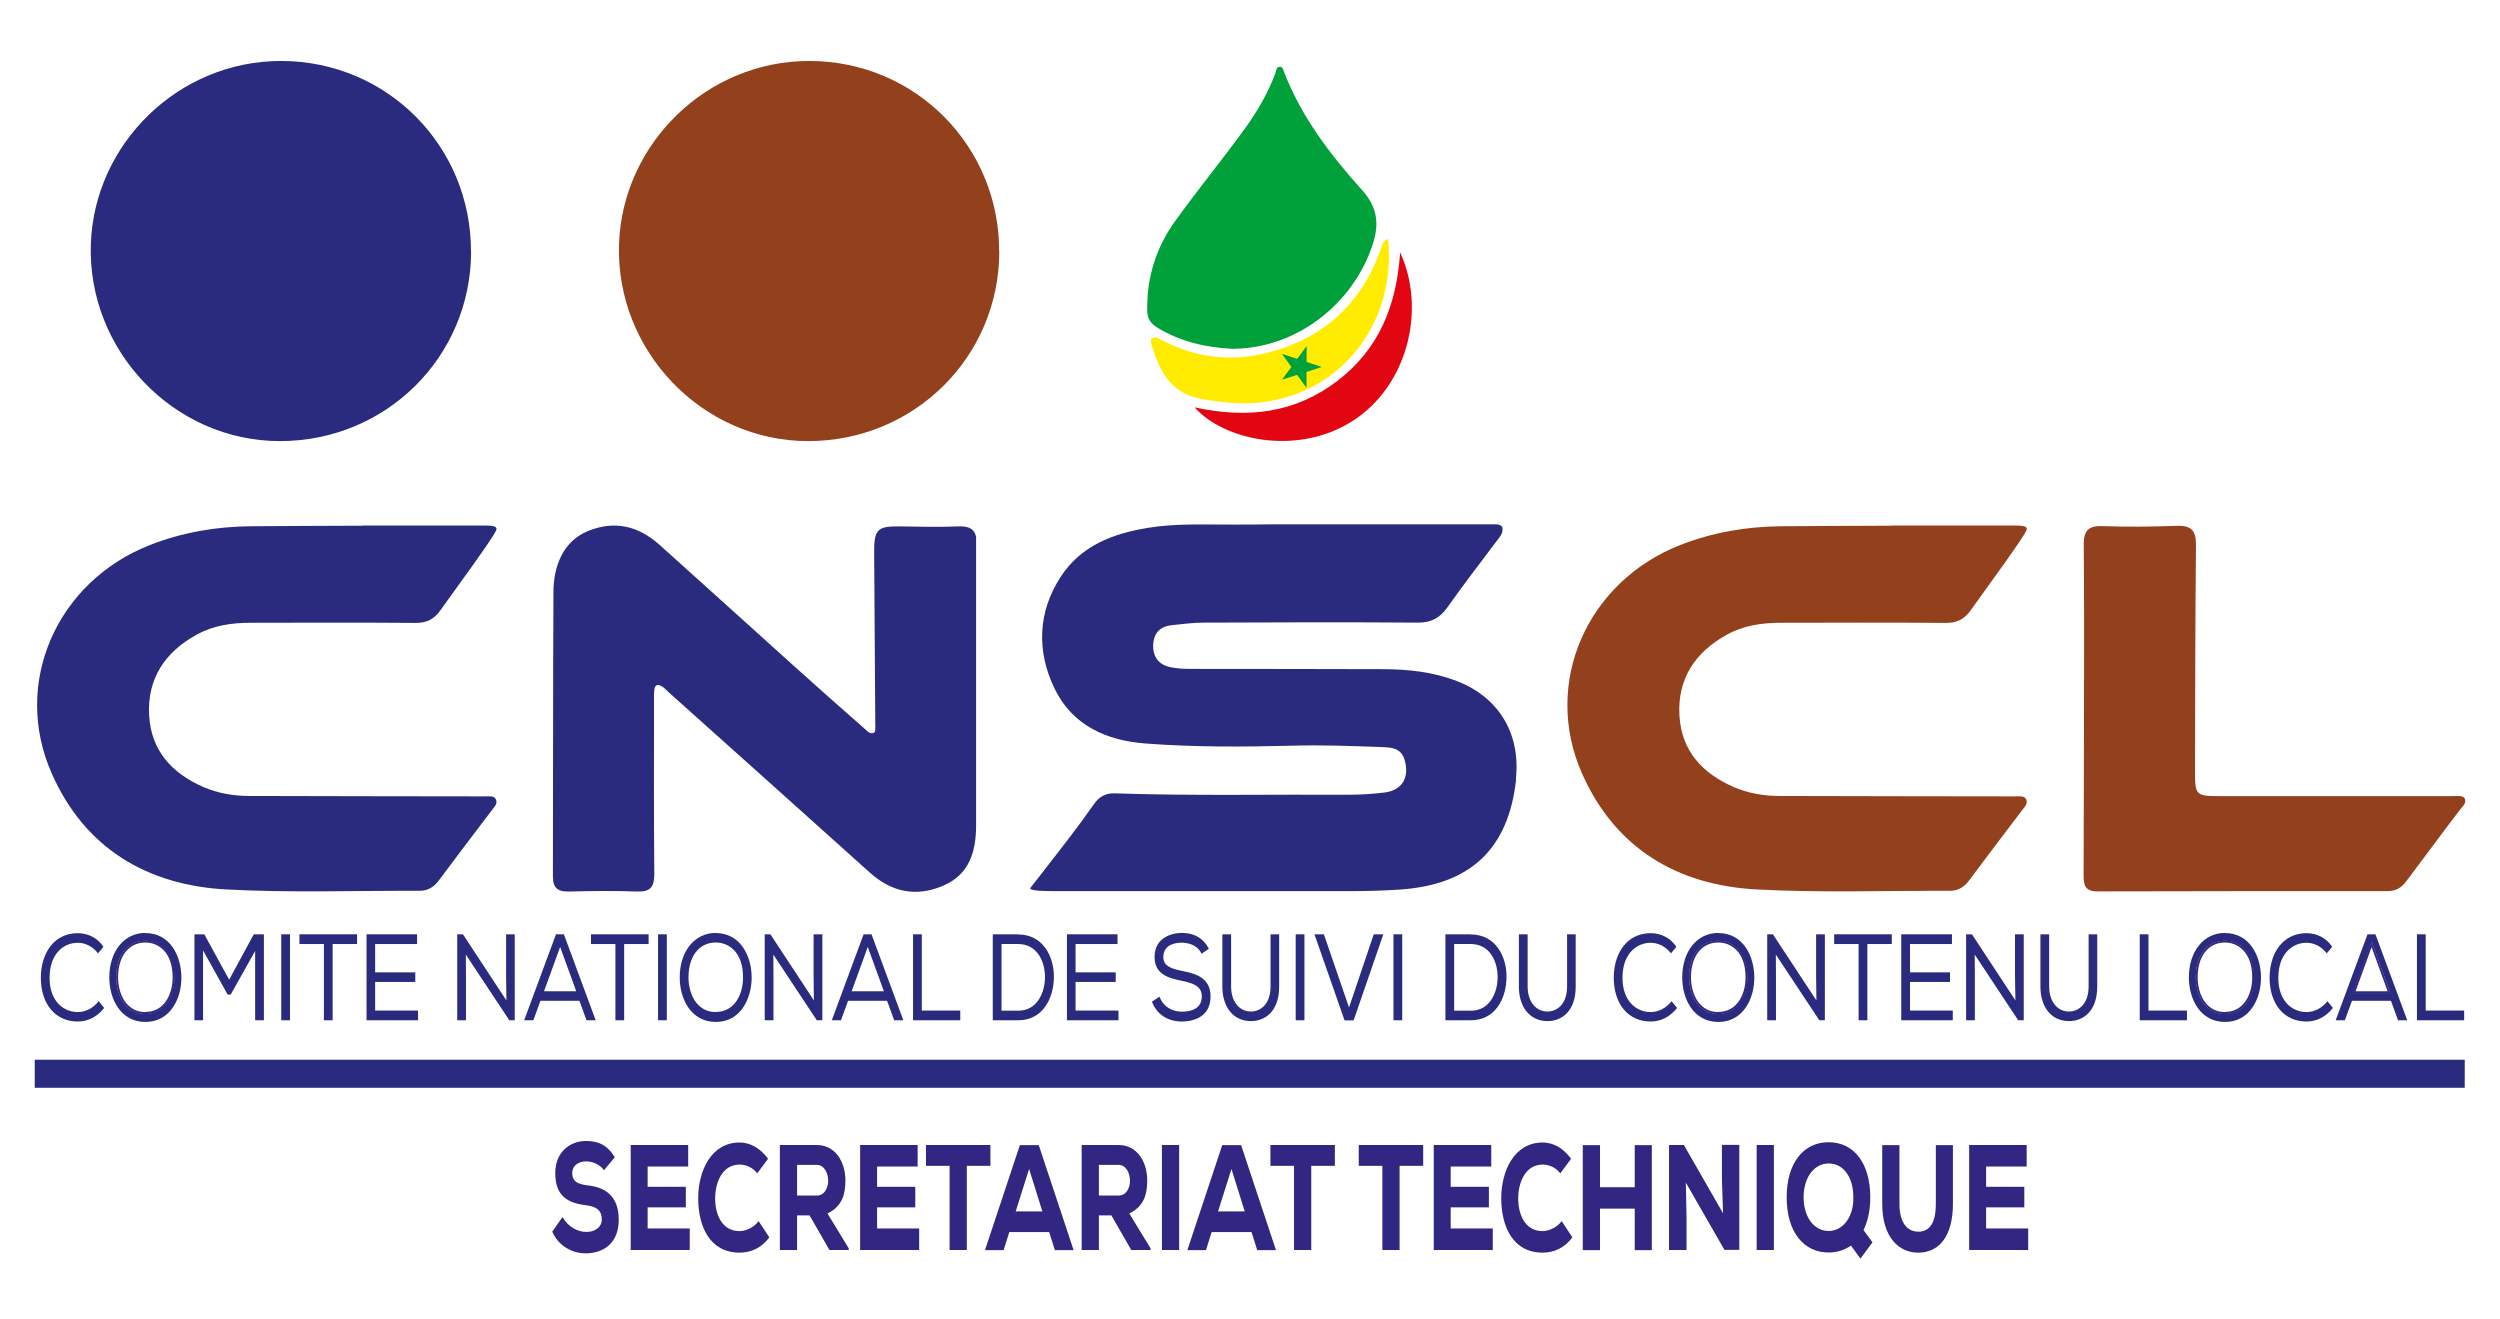 <svg xmlns="http://www.w3.org/2000/svg" id="Calque_1" data-name="Calque 1" viewBox="0 0 180 95"><defs><style>      .cls-1 {        fill: #2a2a7e;      }      .cls-1, .cls-2, .cls-3, .cls-4, .cls-5, .cls-6 {        stroke-width: 0px;      }      .cls-2 {        fill: #e20613;      }      .cls-3 {        fill: #312782;      }      .cls-4 {        fill: #00a03a;      }      .cls-5 {        fill: #93401c;      }      .cls-6 {        fill: #ffec00;      }    </style></defs><rect class="cls-1" x="2.5" y="76.3" width="174.96" height="2.02"></rect><g><path class="cls-4" d="m88.82,25.12c-1.89-.09-3.79-.48-5.52-1.55-.48-.29-.69-.65-.7-1.22-.04-2.39.65-4.56,2.04-6.47,1.6-2.22,3.33-4.34,4.94-6.55.92-1.26,1.72-2.62,2.26-4.1.06-.18.05-.43.32-.42.2,0,.23.22.29.37,1.25,3.23,3.31,5.94,5.59,8.47,1.07,1.19,1.31,2.34.81,3.9-1.39,4.32-5.48,7.52-10.03,7.56Z"></path><path class="cls-6" d="m99.94,17.2c.62,5.97-3.29,11.11-9.19,11.78-1.41.16-2.78-.01-4.17-.24-2.28-.38-3.13-2.02-3.67-3.97-.04-.16-.13-.33.07-.43.24-.13.44.04.65.14,2.44,1.27,5,1.6,7.66.91,4.05-1.05,6.77-3.56,8.15-7.52.08-.24.11-.52.5-.67Z"></path><path class="cls-2" d="m86.01,29.33c3.88.84,7.27.4,10.3-1.92,3-2.3,4.25-5.45,4.5-9.24,1.9,4.12.54,9.66-3.5,12.19-3.99,2.49-9.22,1.32-11.3-1.03Z"></path><polygon class="cls-4" points="94.07 27.93 93.39 26.99 92.3 27.34 92.98 26.42 92.3 25.48 93.4 25.84 94.08 24.91 94.07 26.06 95.17 26.42 94.07 26.78 94.07 27.93"></polygon></g><path class="cls-1" d="m33.92,18.13c-.03,7.6-6.14,13.62-13.75,13.63-7.68,0-13.88-6.54-13.63-14.18.24-7.22,6.31-13.22,13.75-13.19,7.6.03,13.65,6.14,13.62,13.75Z"></path><g><g><path class="cls-1" d="m10.47,67.74c-.55,0-1.02.19-1.38.55-.47.47-.72,1.22-.71,2.09.01,1.3.67,2.62,2.1,2.62,1.03,0,2.08-.81,2.09-2.62,0-1.31-.65-2.63-2.09-2.64Zm0,5.2c-1.36,0-2.02-1.23-2.03-2.55-.01-1.43.69-2.58,2.03-2.58,1.36,0,2.03,1.22,2.03,2.58,0,1.3-.66,2.55-2.03,2.55Z"></path><path class="cls-3" d="m10.47,67.74c-.55,0-1.02.19-1.38.55-.47.47-.72,1.22-.71,2.09.01,1.3.67,2.62,2.1,2.62,1.03,0,2.08-.81,2.09-2.62,0-1.31-.65-2.63-2.09-2.64Zm0,5.13c-1.34,0-1.96-1.25-1.97-2.49,0-.84.23-1.55.68-2,.34-.34.77-.52,1.29-.52.91,0,1.96.67,1.96,2.51,0,1.24-.62,2.49-1.96,2.49Zm0-5.13c-.55,0-1.02.19-1.38.55-.47.47-.72,1.22-.71,2.09.01,1.3.67,2.62,2.1,2.62,1.03,0,2.08-.81,2.09-2.62,0-1.31-.65-2.63-2.09-2.64Zm0,5.13c-1.34,0-1.96-1.25-1.97-2.49,0-.84.23-1.55.68-2,.34-.34.77-.52,1.29-.52.91,0,1.96.67,1.96,2.51,0,1.24-.62,2.49-1.96,2.49Zm0-5.13c-.55,0-1.02.19-1.38.55-.47.47-.72,1.22-.71,2.09.01,1.3.67,2.62,2.1,2.62,1.03,0,2.08-.81,2.09-2.62,0-1.31-.65-2.63-2.09-2.64Zm0,5.13c-1.34,0-1.96-1.25-1.97-2.49,0-.84.23-1.55.68-2,.34-.34.77-.52,1.29-.52.91,0,1.96.67,1.96,2.51,0,1.24-.62,2.49-1.96,2.49Z"></path></g><g><path class="cls-1" d="m123.72,67.74c-.55,0-1.02.19-1.38.55-.47.47-.72,1.22-.71,2.09.01,1.3.67,2.62,2.1,2.62,1.03,0,2.08-.81,2.09-2.62,0-1.31-.65-2.63-2.09-2.64Zm0,5.2c-1.36,0-2.02-1.23-2.03-2.55-.01-1.43.69-2.58,2.03-2.58,1.36,0,2.03,1.22,2.03,2.58,0,1.3-.66,2.55-2.03,2.55Z"></path><path class="cls-3" d="m123.72,67.74c-.55,0-1.02.19-1.38.55-.47.47-.72,1.22-.71,2.09.01,1.3.67,2.62,2.1,2.62,1.03,0,2.08-.81,2.09-2.62,0-1.31-.65-2.63-2.09-2.64Zm0,5.13c-1.34,0-1.96-1.25-1.97-2.49,0-.84.23-1.55.68-2,.34-.34.77-.52,1.29-.52.91,0,1.96.67,1.96,2.51,0,1.24-.62,2.49-1.96,2.49Zm0-5.13c-.55,0-1.02.19-1.38.55-.47.47-.72,1.22-.71,2.09.01,1.3.67,2.62,2.1,2.62,1.03,0,2.08-.81,2.09-2.62,0-1.31-.65-2.63-2.09-2.64Zm0,5.13c-1.34,0-1.96-1.25-1.97-2.49,0-.84.23-1.55.68-2,.34-.34.77-.52,1.29-.52.91,0,1.96.67,1.96,2.51,0,1.24-.62,2.49-1.96,2.49Zm0-5.13c-.55,0-1.02.19-1.38.55-.47.47-.72,1.22-.71,2.09.01,1.3.67,2.62,2.1,2.62,1.03,0,2.08-.81,2.09-2.62,0-1.31-.65-2.63-2.09-2.64Zm0,5.13c-1.34,0-1.96-1.25-1.97-2.49,0-.84.23-1.55.68-2,.34-.34.77-.52,1.29-.52.91,0,1.96.67,1.96,2.51,0,1.24-.62,2.49-1.96,2.49Z"></path></g><g><path class="cls-1" d="m160.2,67.74c-.55,0-1.02.19-1.38.55-.47.47-.72,1.22-.71,2.09.01,1.3.67,2.62,2.1,2.62,1.03,0,2.08-.81,2.09-2.62,0-1.31-.65-2.63-2.09-2.64Zm0,5.2c-1.36,0-2.02-1.23-2.03-2.55-.01-1.43.69-2.58,2.03-2.58,1.36,0,2.03,1.22,2.03,2.58,0,1.3-.66,2.55-2.03,2.55Z"></path><path class="cls-3" d="m160.2,67.74c-.55,0-1.02.19-1.38.55-.47.47-.72,1.22-.71,2.09.01,1.3.67,2.62,2.1,2.62,1.03,0,2.08-.81,2.09-2.62,0-1.31-.65-2.63-2.09-2.64Zm0,5.13c-1.34,0-1.96-1.25-1.97-2.49,0-.84.23-1.55.68-2,.34-.34.77-.52,1.29-.52.9,0,1.96.67,1.96,2.51,0,1.24-.62,2.49-1.96,2.49Zm0-5.13c-.55,0-1.02.19-1.38.55-.47.47-.72,1.22-.71,2.09.01,1.3.67,2.62,2.1,2.62,1.03,0,2.08-.81,2.09-2.62,0-1.31-.65-2.63-2.09-2.64Zm0,5.13c-1.34,0-1.96-1.25-1.97-2.49,0-.84.23-1.55.68-2,.34-.34.77-.52,1.29-.52.9,0,1.96.67,1.96,2.51,0,1.24-.62,2.49-1.96,2.49Zm0-5.13c-.55,0-1.02.19-1.38.55-.47.47-.72,1.22-.71,2.09.01,1.3.67,2.62,2.1,2.62,1.03,0,2.08-.81,2.09-2.62,0-1.31-.65-2.63-2.09-2.64Zm0,5.13c-1.34,0-1.96-1.25-1.97-2.49,0-.84.23-1.55.68-2,.34-.34.77-.52,1.29-.52.9,0,1.96.67,1.96,2.51,0,1.24-.62,2.49-1.96,2.49Z"></path></g><g><path class="cls-1" d="m170.75,67.8l-1.34,3.7h2.68l-1.34-3.7Zm0,.19l1.25,3.44h-2.5l1.25-3.44Z"></path><path class="cls-3" d="m170.75,67.8l-1.34,3.7h2.68l-1.34-3.7Zm0,.38l1.16,3.19h-2.31l1.16-3.19Zm0-.38l-1.34,3.7h2.68l-1.34-3.7Zm0,.38l1.16,3.19h-2.31l1.16-3.19Zm0-.38l-1.34,3.7h2.68l-1.34-3.7Zm0,.38l1.16,3.19h-2.31l1.16-3.19Z"></path></g><g><path class="cls-1" d="m7.1,72.08l.4.49-.03.04c-.51.62-1.15.94-1.87.94-1.61,0-2.65-1.24-2.66-3.15,0-1.02.32-1.93.9-2.51.46-.46,1.07-.7,1.76-.7.74,0,1.41.34,1.82.94l.03.04-.39.47-.05-.06c-.38-.45-.88-.7-1.41-.7-1.01,0-2.03.78-2.03,2.52s1.05,2.47,2.03,2.47c.54,0,1.08-.27,1.45-.72l.05-.06Z"></path><path class="cls-1" d="m10.47,67.17c-1.53,0-2.6,1.32-2.6,3.21,0,1.54.81,3.2,2.6,3.2.88,0,1.53-.41,1.96-1.02s.63-1.4.63-2.17c0-1.54-.8-3.21-2.59-3.21Zm2.09,3.21c-.01,1.81-1.06,2.62-2.09,2.62-1.43,0-2.08-1.31-2.1-2.62,0-.88.24-1.62.71-2.09.36-.36.84-.55,1.38-.55,1.44,0,2.09,1.33,2.09,2.64Z"></path><polygon class="cls-1" points="18.27 67.27 19 67.27 19 73.46 18.37 73.46 18.37 68.47 16.61 71.61 16.39 71.61 14.62 68.43 14.62 73.46 14 73.46 14 67.27 14.71 67.27 16.5 70.54 18.27 67.27"></polygon><path class="cls-1" d="m160.2,67.17c-1.53,0-2.6,1.32-2.6,3.21,0,1.54.81,3.2,2.6,3.2.89,0,1.53-.41,1.96-1.02s.63-1.4.63-2.17c0-1.54-.8-3.21-2.59-3.21Zm0,.57c1.44,0,2.09,1.33,2.09,2.64,0,1.81-1.06,2.62-2.09,2.62-1.43,0-2.08-1.31-2.1-2.62,0-.88.24-1.62.71-2.09.36-.36.84-.55,1.38-.55Z"></path><path class="cls-1" d="m167.57,72.08l.4.49-.03.04c-.51.62-1.15.94-1.87.94-1.61,0-2.65-1.24-2.66-3.15,0-1.02.32-1.93.9-2.51.46-.46,1.07-.7,1.76-.7.74,0,1.41.34,1.82.94l.03.04-.39.47-.05-.06c-.38-.45-.88-.7-1.41-.7-1.01,0-2.03.78-2.03,2.52s1.05,2.47,2.03,2.47c.54,0,1.08-.27,1.45-.72l.05-.06Z"></path><polygon class="cls-1" points="177.42 72.76 177.42 73.46 174.02 73.46 174.02 67.27 174.65 67.27 174.65 72.76 177.42 72.76"></polygon><path class="cls-1" d="m171.05,67.27h-.59l-2.29,6.19h.66l.51-1.4h2.81l.51,1.4h.66l-2.27-6.14-.02-.04Zm1.05,4.23h-2.68l1.34-3.7,1.34,3.7Z"></path><polygon class="cls-1" points="130.76 67.27 131.39 67.27 131.39 73.46 130.99 73.46 127.86 68.73 127.87 70.31 127.87 73.46 127.24 73.46 127.24 67.27 127.65 67.27 130.78 72.03 130.76 70.24 130.76 67.27"></polygon><path class="cls-1" d="m123.72,67.17c-1.53,0-2.6,1.32-2.6,3.21,0,1.54.81,3.2,2.6,3.2.89,0,1.53-.41,1.96-1.02s.63-1.4.63-2.17c0-1.54-.8-3.21-2.59-3.21Zm0,.57c1.44,0,2.09,1.33,2.09,2.64-.01,1.81-1.06,2.62-2.09,2.62-1.43,0-2.08-1.31-2.1-2.62,0-.88.25-1.62.71-2.09.36-.36.84-.55,1.38-.55Z"></path><polygon class="cls-1" points="137.52 72.76 140.6 72.76 140.6 73.46 136.89 73.46 136.89 67.27 140.54 67.27 140.54 67.97 137.52 67.97 137.52 70.01 140.4 70.01 140.4 70.7 137.52 70.7 137.52 72.76"></polygon><polygon class="cls-1" points="145.08 67.27 145.71 67.27 145.71 73.46 145.31 73.46 142.18 68.73 142.19 70.31 142.19 73.46 141.56 73.46 141.56 67.27 141.98 67.27 145.11 72.03 145.08 70.24 145.08 67.27"></polygon><polygon class="cls-1" points="154.69 72.76 157.46 72.76 157.46 73.46 154.06 73.46 154.06 67.27 154.69 67.27 154.69 72.76"></polygon><polygon class="cls-1" points="132.06 67.27 136.21 67.27 136.21 67.97 134.45 67.97 134.45 73.46 133.82 73.46 133.82 67.97 132.06 67.97 132.06 67.27"></polygon><path class="cls-1" d="m150.37,67.27h.63v3.76c0,1.83-1.05,2.49-2.03,2.49-1.25,0-2.06-.98-2.06-2.49v-3.76h.63v3.76c0,1.07.58,1.8,1.43,1.8.7,0,1.41-.55,1.41-1.8v-3.76Z"></path><path class="cls-1" d="m105.9,67.27h-1.83v6.19h1.83c1.77,0,2.57-1.58,2.57-3.15,0-1.46-.8-3.03-2.57-3.03Zm-1.2.7h1.2c1.31,0,1.91,1.17,1.93,2.33.01.78-.24,1.51-.68,1.96-.33.34-.75.51-1.25.51h-1.2v-4.8Z"></path><polygon class="cls-1" points="98.91 67.27 99.6 67.27 97.46 73.47 96.81 73.47 94.64 67.27 95.32 67.27 97.13 72.54 98.91 67.27"></polygon><rect class="cls-1" x="100.33" y="67.27" width=".63" height="6.19"></rect><path class="cls-1" d="m120.35,72.08l.4.49-.03.04c-.51.62-1.15.94-1.87.94-1.61,0-2.65-1.24-2.66-3.15,0-1.02.32-1.93.9-2.51.46-.46,1.07-.7,1.76-.7.74,0,1.41.34,1.82.94l.03.04-.39.47-.05-.06c-.38-.45-.88-.7-1.41-.7-1.01,0-2.03.78-2.03,2.52s1.05,2.47,2.03,2.47c.54,0,1.08-.27,1.45-.72l.05-.06Z"></path><path class="cls-1" d="m112.82,67.27h.63v3.76c0,1.83-1.05,2.49-2.03,2.49-1.25,0-2.06-.98-2.06-2.49v-3.76h.63v3.76c0,1.07.58,1.8,1.43,1.8.7,0,1.41-.55,1.41-1.8v-3.76Z"></path><rect class="cls-1" x="93.29" y="67.27" width=".63" height="6.19"></rect><path class="cls-1" d="m91.47,67.27h.63v3.76c0,1.83-1.05,2.49-2.03,2.49-1.25,0-2.06-.98-2.06-2.49v-3.76h.63v3.76c0,1.07.58,1.8,1.43,1.8.7,0,1.41-.55,1.41-1.8v-3.76Z"></path><polygon class="cls-1" points="58.58 67.27 59.21 67.27 59.21 73.46 58.81 73.46 58.79 73.43 55.68 68.73 55.69 70.31 55.69 73.46 55.06 73.46 55.06 67.27 55.47 67.27 58.6 72.03 58.58 70.24 58.58 67.27"></polygon><path class="cls-1" d="m51.54,67.17c-1.53,0-2.6,1.32-2.6,3.21,0,1.54.81,3.2,2.6,3.2.88,0,1.53-.41,1.95-1.02s.63-1.4.63-2.17c0-1.54-.8-3.21-2.59-3.21Zm0,5.7c-1.34,0-1.96-1.25-1.97-2.49,0-.84.23-1.55.68-2,.34-.34.77-.52,1.29-.52.91,0,1.96.67,1.96,2.51,0,1.24-.62,2.49-1.96,2.49Z"></path><polygon class="cls-1" points="42.55 67.27 46.7 67.27 46.7 67.97 44.94 67.97 44.94 73.46 44.31 73.46 44.31 67.97 42.55 67.97 42.55 67.27"></polygon><polygon class="cls-1" points="27.01 72.76 30.1 72.76 30.1 73.46 26.39 73.46 26.39 67.27 30.03 67.27 30.03 67.97 27.01 67.97 27.01 70.01 29.9 70.01 29.9 70.7 27.01 70.7 27.01 72.76"></polygon><polygon class="cls-1" points="36.44 67.27 37.06 67.27 37.06 73.46 36.67 73.46 36.65 73.43 33.54 68.73 33.55 70.31 33.55 73.46 32.92 73.46 32.92 67.27 33.33 67.27 36.46 72.03 36.44 70.24 36.44 67.27"></polygon><path class="cls-1" d="m40.62,67.27h-.59l-2.29,6.19h.66l.51-1.4h2.81l.51,1.4h.66l-2.29-6.19Zm-1.45,4.1l1.16-3.19,1.16,3.19h-2.32Z"></path><rect class="cls-1" x="20.25" y="67.27" width=".63" height="6.19"></rect><polygon class="cls-1" points="21.56 67.27 25.71 67.27 25.71 67.97 23.95 67.97 23.95 73.46 23.32 73.46 23.32 67.97 21.56 67.97 21.56 67.27"></polygon><rect class="cls-1" x="47.38" y="67.27" width=".63" height="6.19"></rect><path class="cls-1" d="m62.77,67.27h-.59l-2.29,6.19h.66l.51-1.4h2.81l.51,1.4h.66l-2.29-6.19Zm-1.45,4.1l1.16-3.19,1.16,3.19h-2.31Z"></path><polygon class="cls-1" points="66.37 72.76 69.14 72.76 69.14 73.46 65.74 73.46 65.74 67.27 66.37 67.27 66.37 72.76"></polygon><path class="cls-1" d="m73.31,67.27h-1.83v6.19h1.83c1.77,0,2.57-1.58,2.57-3.15,0-1.46-.8-3.03-2.57-3.03Zm-1.2.7h1.2c1.31,0,1.91,1.17,1.93,2.33.01.78-.24,1.51-.68,1.96-.33.34-.75.51-1.25.51h-1.2v-4.8Z"></path><polygon class="cls-1" points="77.44 72.76 80.53 72.76 80.53 73.46 76.82 73.46 76.82 67.27 80.46 67.27 80.46 67.97 77.44 67.97 77.44 70.01 80.33 70.01 80.33 70.7 77.44 70.7 77.44 72.76"></polygon><path class="cls-1" d="m87.16,71.75c0,1.67-1.58,1.8-2.06,1.8-1.01,0-1.79-.5-2.14-1.38l-.02-.05.54-.36.03.07c.4.91,1.24,1.01,1.59,1.01.53,0,1.43-.14,1.43-1.1,0-.76-.66-.96-1.48-1.13-.81-.17-1.92-.41-1.92-1.69,0-.49.14-.89.44-1.19.5-.5,1.23-.56,1.52-.56.89,0,1.53.37,1.92,1.09l.03.05-.53.36-.03-.06c-.33-.65-1.07-.73-1.38-.74-.4,0-1.34.1-1.34,1.04,0,.66.59.84,1.37,1,.86.18,2.03.43,2.03,1.83Z"></path></g></g><g><path class="cls-3" d="m43.49,84.26c-.31-.44-.85-.64-1.29-.64-.55,0-1,.31-1,.83,0,.69.49.82,1.2.91,1.1.13,2.15.7,2.15,2.45s-1.15,2.42-2.35,2.43c-.97.01-1.97-.5-2.44-1.56l.74-1.05c.43.75,1.14,1.07,1.71,1.07.66,0,1.12-.36,1.12-.9,0-.64-.37-.93-1.13-1.02-1.18-.15-2.23-.55-2.22-2.33,0-1.5,1.06-2.3,2.21-2.3.86,0,1.51.26,2.08,1.17l-.78.93Z"></path><path class="cls-3" d="m49.66,90h-4.25v-7.56h4.14v1.55h-2.92v1.46h2.75v1.48h-2.75v1.52h3.03v1.56Z"></path><path class="cls-3" d="m55.4,89.08c-.57.77-1.32,1.11-2.15,1.11-2.13,0-2.98-1.86-2.98-3.92,0-1.96.93-4.01,2.98-4.01.77,0,1.48.4,2.05,1.17l-.78,1.05c-.34-.44-.82-.63-1.27-.63-1.27,0-1.76,1.33-1.76,2.43s.45,2.36,1.76,2.36c.45,0,1.04-.27,1.37-.72l.77,1.17Z"></path><path class="cls-3" d="m61.1,90h-1.38l-1.43-2.49h-.9v2.49h-1.24v-7.56h2.65c1.35,0,2.07,1.22,2.07,2.55,0,.98-.22,1.86-1.29,2.38l1.53,2.51v.13Zm-3.71-6.12v2.2h1.42c.57,0,.82-.58.82-1.06,0-.52-.26-1.15-.84-1.15h-1.4Z"></path><path class="cls-3" d="m66.18,90h-4.25v-7.56h4.14v1.55h-2.92v1.46h2.75v1.48h-2.75v1.52h3.03v1.56Z"></path><path class="cls-3" d="m68.37,83.94h-1.7v-1.5h4.64v1.5h-1.7v6.06h-1.24v-6.06Z"></path><path class="cls-3" d="m75.53,88.71h-2.86l-.41,1.3h-1.34l2.51-7.56h1.36l2.51,7.56h-1.35l-.41-1.3Zm-1.43-4.56l-.97,3.07h1.92l-.96-3.07Z"></path><path class="cls-3" d="m82.83,90h-1.38l-1.43-2.49h-.9v2.49h-1.24v-7.56h2.65c1.35,0,2.07,1.22,2.07,2.55,0,.98-.22,1.86-1.29,2.38l1.53,2.51v.13Zm-3.71-6.12v2.2h1.42c.57,0,.82-.58.82-1.06,0-.52-.26-1.15-.84-1.15h-1.4Z"></path><path class="cls-3" d="m83.66,90v-7.56h1.24v7.56h-1.24Z"></path><path class="cls-3" d="m90.1,88.71h-2.86l-.41,1.3h-1.34l2.51-7.56h1.36l2.51,7.56h-1.35l-.41-1.3Zm-1.43-4.56l-.97,3.07h1.92l-.96-3.07Z"></path><path class="cls-3" d="m93.17,83.94h-1.7v-1.5h4.64v1.5h-1.7v6.06h-1.24v-6.06Z"></path><path class="cls-3" d="m99.53,83.94h-1.7v-1.5h4.64v1.5h-1.7v6.06h-1.24v-6.06Z"></path><path class="cls-3" d="m107.48,90h-4.25v-7.56h4.14v1.55h-2.92v1.46h2.75v1.48h-2.75v1.52h3.03v1.56Z"></path><path class="cls-3" d="m113.22,89.08c-.57.77-1.32,1.11-2.15,1.11-2.13,0-2.98-1.86-2.98-3.92,0-1.96.93-4.01,2.98-4.01.77,0,1.48.4,2.05,1.17l-.78,1.05c-.34-.44-.82-.63-1.27-.63-1.27,0-1.76,1.33-1.76,2.43s.45,2.36,1.76,2.36c.45,0,1.04-.27,1.37-.72l.77,1.17Z"></path><path class="cls-3" d="m117.7,90.01v-2.99h-2.5v2.99h-1.24v-7.56h1.24v3.03h2.5v-3.03h1.23v7.56h-1.23Z"></path><path class="cls-3" d="m124.06,87.35l-.08-2.38v-2.54h1.25v7.56h-1.07l-2.78-4.84.05,2.49v2.36h-1.26v-7.56h1.07l2.82,4.92Z"></path><path class="cls-3" d="m126.48,90v-7.56h1.24v7.56h-1.24Z"></path><path class="cls-3" d="m134.17,88.56l.65.89-.87,1.17-.68-.94c-.45.32-1,.5-1.61.5-1.79,0-3.02-1.47-3.02-3.97s1.23-3.97,3.02-3.97,3,1.47,3,3.97c0,.94-.18,1.73-.49,2.36Zm-2.51-4.79c-1.06,0-1.8,1.03-1.8,2.43s.73,2.43,1.8,2.43,1.82-1.08,1.78-2.43c0-1.42-.69-2.43-1.78-2.43Z"></path><path class="cls-3" d="m140.61,82.45v4.23c0,2.25-.93,3.45-2.39,3.51-1.46.06-2.7-1.07-2.7-3.51v-4.23h1.24v4.23c0,1.35.56,2.05,1.47,2,.85-.08,1.15-.86,1.15-2v-4.23h1.24Z"></path><path class="cls-3" d="m146.03,90h-4.25v-7.56h4.14v1.55h-2.92v1.46h2.75v1.48h-2.75v1.52h3.03v1.56Z"></path></g><path class="cls-5" d="m71.95,18.13c-.03,7.6-6.14,13.62-13.75,13.63-7.68,0-13.88-6.54-13.63-14.18.24-7.22,6.31-13.22,13.75-13.19,7.6.03,13.65,6.14,13.62,13.75Z"></path><g><path class="cls-1" d="m109.16,56.12c-.55,5-3.28,7.59-8.39,7.93-1.1.07-2.2.11-3.3.11-7.18,0-14.36,0-21.54,0-.55,0-1.89,0-1.74-.23.95-1.22,1.88-2.41,2.79-3.6.61-.8,1.21-1.61,1.79-2.44.36-.52.85-.79,1.45-.77,5.64.19,11.29.07,16.93.1.85,0,1.71-.06,2.55-.16,1.27-.16,1.8-1.11,1.43-2.35-.26-.88-.98-.89-1.62-.92-2.17-.08-4.33-.16-6.5-.1-3.52.09-7.04.11-10.55-.16-2.79-.21-5.27-1.3-6.55-3.99-1.28-2.67-1.19-5.48.46-8.01,1.46-2.25,3.77-3.11,6.25-3.52,2.04-.34,4.12-.23,6.17-.24.97,0,1.94,0,2.91-.02h16.09c.2.04.36.11.38.24.07.4-.18.67-.4.95-1.19,1.59-2.41,3.16-3.55,4.78-.55.78-1.19,1.12-2.15,1.11-5.15-.04-10.31-.02-15.46,0-.74,0-1.49.11-2.23.18-.83.08-1.31.56-1.35,1.4-.04.88.4,1.46,1.25,1.63.45.09.92.12,1.37.12,4.62.01,9.24,0,13.86.02,1.85,0,3.69.19,5.44.88,3,1.18,4.55,3.8,4.19,7.06Z"></path><path class="cls-1" d="m70.28,38.64v18.63c0,.7,0,1.4,0,2.1,0,1.87-.43,3.56-2.35,4.39-1.96.85-3.73.48-5.31-.94-4.83-4.34-9.66-8.67-14.5-13-.11-.12-.59-.62-.85-.48-.21.11-.18.64-.18.97,0,4.08-.02,8.56.02,12.63,0,.91-.27,1.28-1.22,1.25-1.63-.06-3.27-.04-4.9,0-.8.02-1.18-.22-1.18-1.08.02-6.81,0-13.7.04-20.5,0-1.81.68-3.66,2.52-4.39,1.92-.77,3.62-.33,5.12,1.01,3.22,2.89,6.43,5.8,9.64,8.69,1.69,1.52,3.39,3.03,5.09,4.52.19.17.42.45.7.32.15-.07.1-.46.1-.69-.02-4-.05-8.32-.08-12.32-.01-1.62.24-1.87,1.81-1.85,1.42.02,2.84.06,4.26,0,.78-.03,1.16.2,1.27.77Z"></path><path class="cls-5" d="m136.28,37.84c2.95,0,5.9,0,8.85,0,.3,0,.94-.01.77.35-.31.68-2.8,4.05-4.01,5.75-.46.65-1,.92-1.8.91-3.95-.03-7.89-.02-11.84-.01-1.36,0-2.7.18-3.92.86-2.25,1.24-3.57,3.15-3.41,5.83.15,2.56,1.68,4.16,3.89,5.13,1.06.46,2.18.65,3.33.65,5.65.02,11.3.02,16.96.03.27,0,.66-.06.77.19.17.32-.08.54-.25.77-1.29,1.7-2.58,3.39-3.85,5.1-.38.51-.83.75-1.45.74-4.62-.02-9.25.15-13.86-.1-5.65-.31-10.15-2.92-12.55-8.34-2.89-6.52.36-13.83,7.07-16.46,2.35-.92,4.79-1.33,7.3-1.35,2.67-.01,5.33-.04,8-.04,0-.01,0,.01,0,0Z"></path><path class="cls-5" d="m150.05,51.13c0-3.86.02-8.04-.02-11.9-.01-1.03.33-1.39,1.37-1.35,1.77.07,3.55.04,5.33-.02,1.02-.04,1.39.33,1.38,1.36-.05,5.33-.06,10.97-.07,16.3,0,1.74.06,1.8,1.79,1.8,5.58,0,11.16,0,16.74,0,.31,0,.77-.07.89.17.16.32-.16.58-.34.81-1.28,1.67-2.62,3.5-3.89,5.18-.36.47-.76.68-1.34.68-6.97,0-13.93,0-20.9.02-.97,0-.97-.59-.97-1.28,0-3.86.03-7.91.03-11.77Z"></path><path class="cls-1" d="m26.1,37.84c2.95,0,5.9,0,8.85,0,.3,0,.94-.01.77.35-.31.68-2.8,4.05-4.01,5.75-.46.65-1,.92-1.8.91-3.95-.03-7.89-.02-11.84-.01-1.36,0-2.7.18-3.92.86-2.25,1.24-3.57,3.15-3.41,5.83.15,2.56,1.68,4.16,3.89,5.13,1.06.46,2.18.65,3.33.65,5.65.02,11.3.02,16.96.03.27,0,.66-.06.77.19.17.32-.08.54-.25.77-1.29,1.7-2.58,3.39-3.85,5.1-.38.51-.83.75-1.45.74-4.62-.02-9.25.15-13.86-.1-5.65-.31-10.15-2.92-12.55-8.34-2.89-6.52.36-13.83,7.07-16.46,2.35-.92,4.79-1.33,7.3-1.35,2.67-.01,5.33-.04,8-.04,0-.01,0,.01,0,0Z"></path></g></svg>